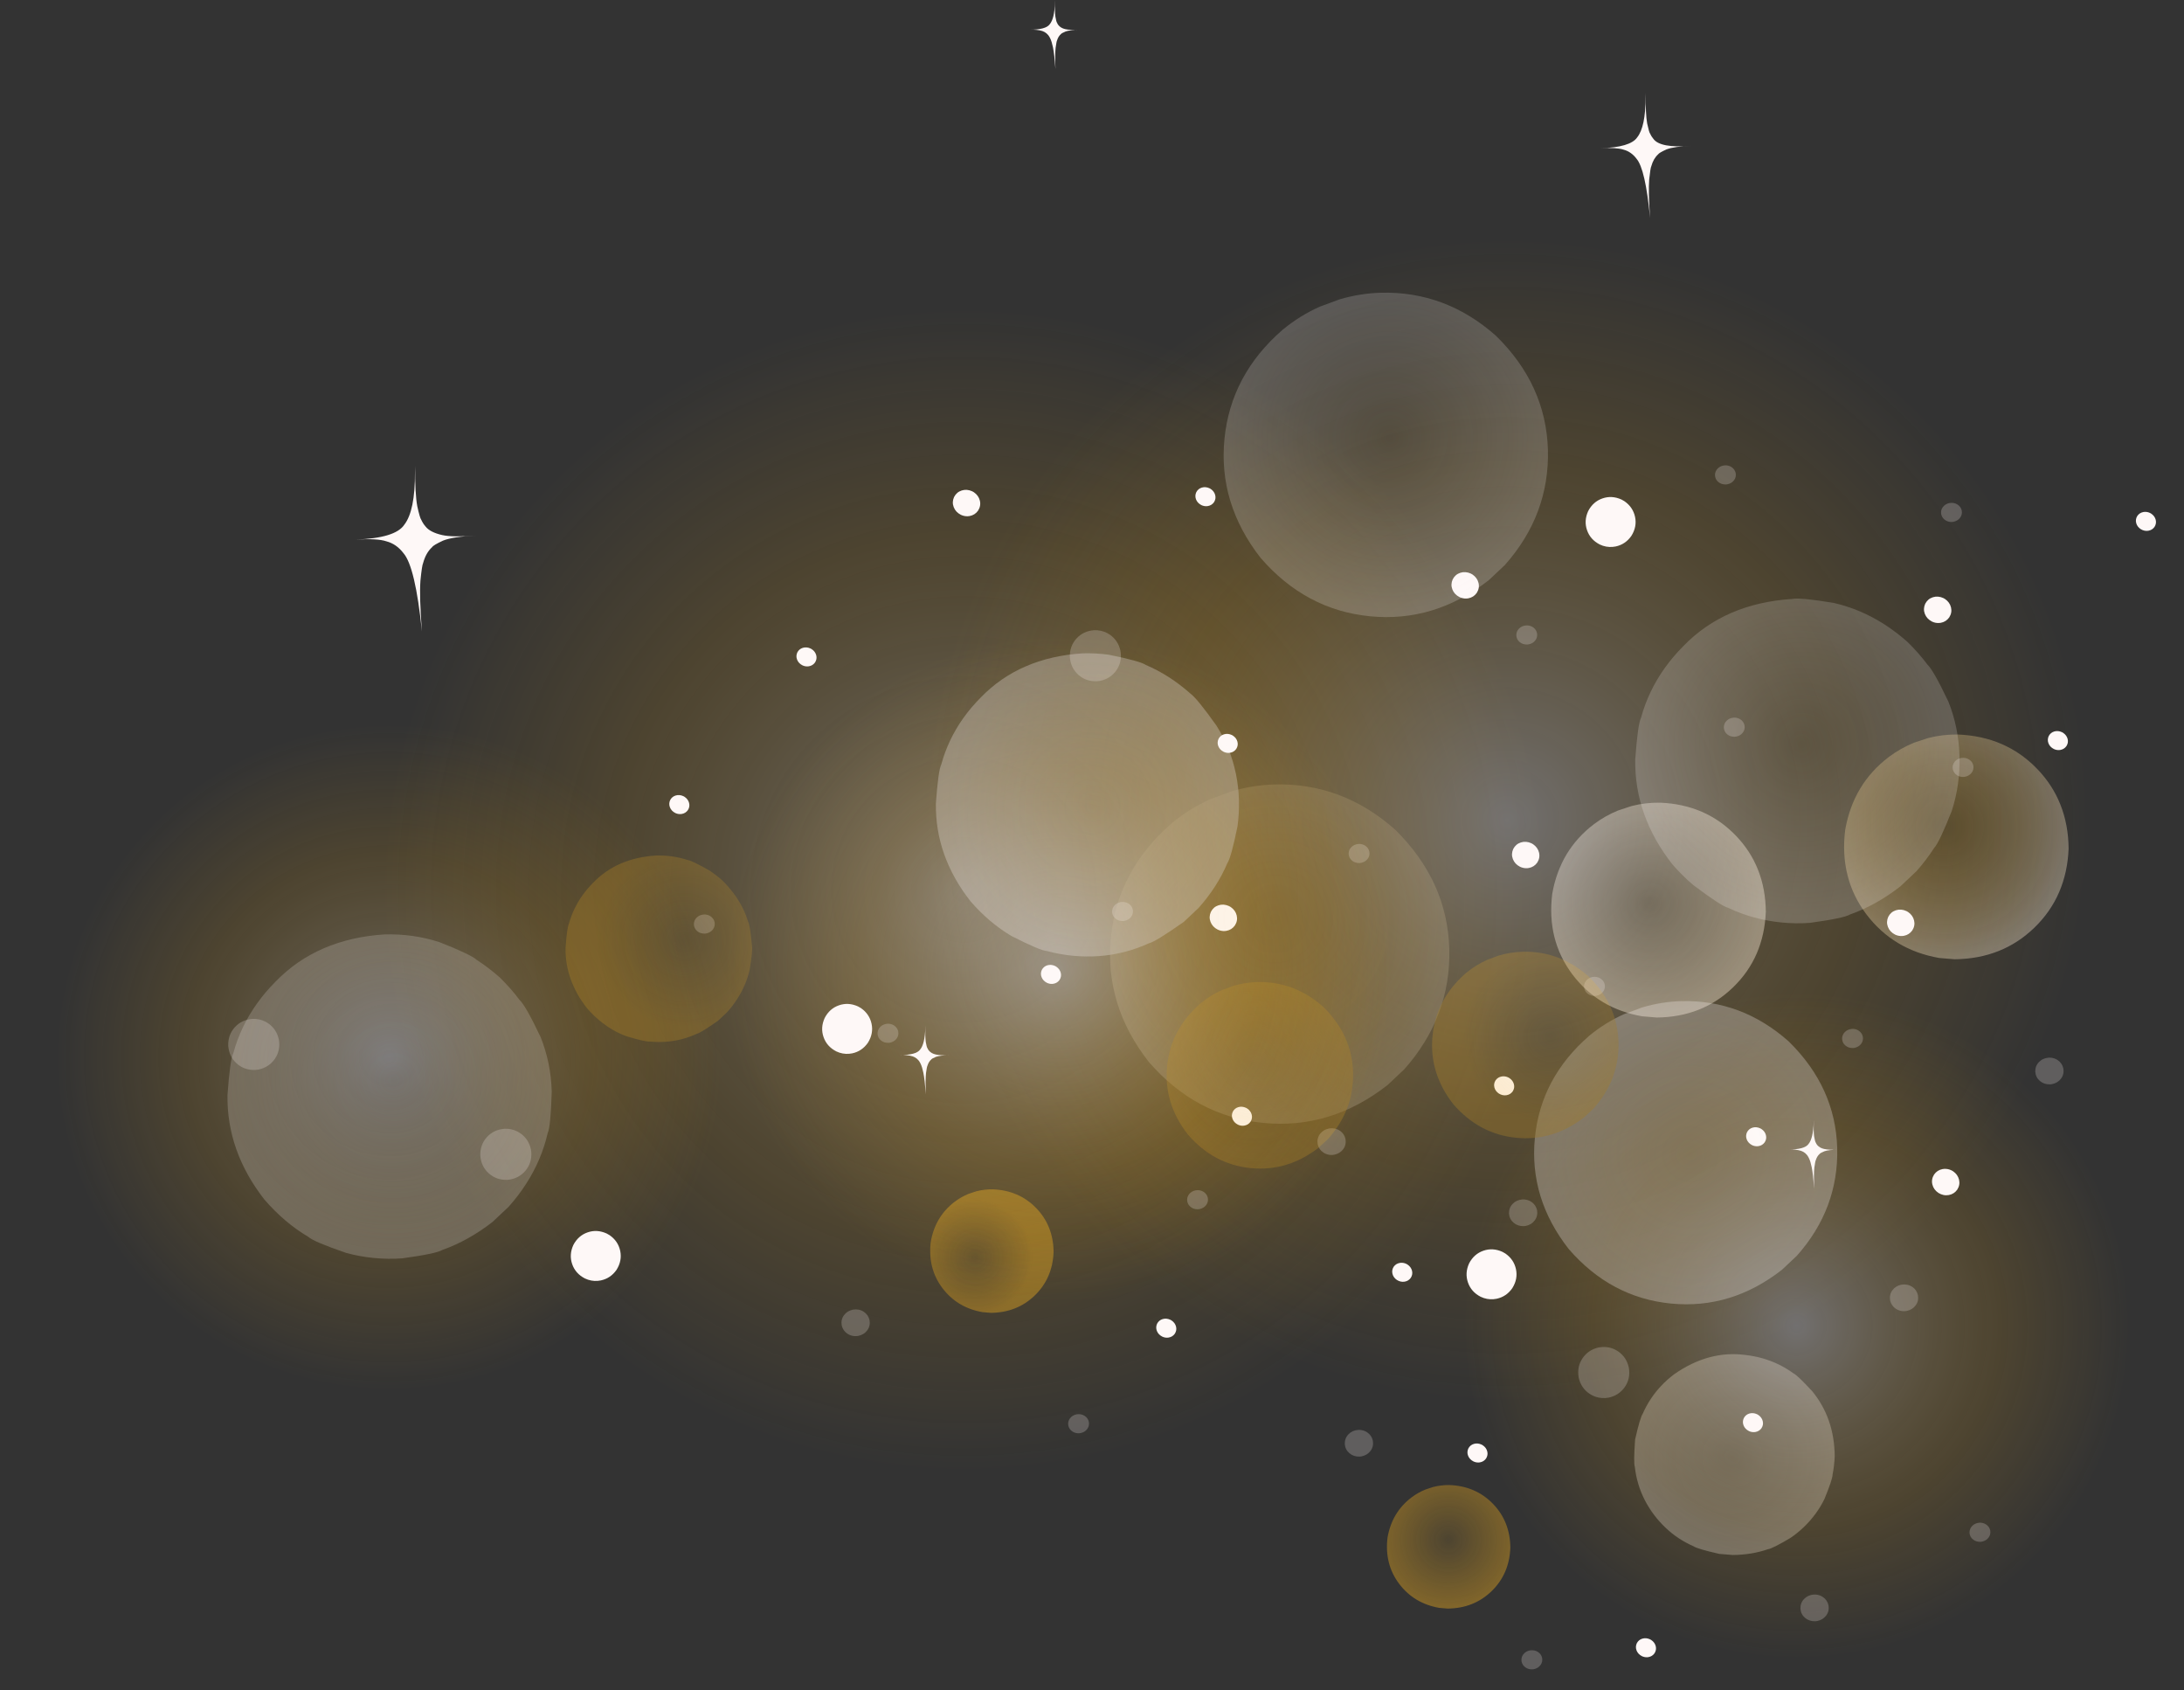 <?xml version="1.0" encoding="UTF-8" standalone="no"?><svg xmlns="http://www.w3.org/2000/svg" xmlns:xlink="http://www.w3.org/1999/xlink" fill="#000000" height="2186.6" preserveAspectRatio="xMidYMid meet" version="1" viewBox="-858.5 323.4 2826.3 2186.6" width="2826.3" zoomAndPan="magnify"><rect x="-858.5" y="323.4" width="2826.3" height="2186.6" fill="#333333" stroke="none"/><g opacity="0.929"><g fill="url(#n)" fill-opacity="0.502"><path d="M1383.85,2335.173L1366.243,2333.707Q1337.669,2327.164,1333.249,2323.952Q1323.061,2319.51,1313.951,2313.481Q1295.731,2301.425,1281.826,2283.019Q1267.936,2264.489,1261.586,2243.189Q1258.41,2232.539,1257.12,2221.197Q1255.297,2215.958,1257.491,2185.611Q1264.034,2157.037,1267.247,2152.617Q1271.688,2142.429,1277.717,2133.319Q1289.774,2115.099,1308.179,2101.196Q1352.663,2070.205,1400.007,2076.33Q1423.585,2079.066,1443.389,2088.708Q1453.291,2093.529,1462.249,2100.076Q1467.42,2102.376,1486.799,2123.395Q1515.348,2158.268,1515.806,2207.349Q1515.301,2219.61,1513.07,2230.927Q1513.034,2237.175,1502.492,2262.756Q1492.85,2282.56,1476.301,2298.591Q1468.027,2306.605,1458.865,2312.865Q1435.181,2326.977,1429.379,2327.693Q1408.39,2334.944,1383.85,2335.173"/></g><g fill="url(#o)"><path d="M1285.453,1639.799L1266.615,1638.23Q1209.768,1628.304,1176.296,1583.999Q1142.856,1539.39,1150.258,1479.78Q1160.185,1422.934,1204.491,1389.463Q1218.811,1378.74,1235.605,1371.918L1252.85,1366.234Q1270.629,1361.607,1289.873,1361.858Q1348.904,1364.287,1387.494,1404.125Q1426.084,1443.962,1426.635,1503.039Q1424.205,1562.069,1384.368,1600.659Q1344.53,1639.248,1285.453,1639.799"/></g><g fill="url(#p)"><path d="M1670.78,1564.429L1651.074,1562.789Q1591.607,1552.405,1556.591,1506.056Q1521.609,1459.391,1529.353,1397.032Q1539.736,1337.564,1586.085,1302.549Q1601.066,1291.332,1618.634,1284.196L1636.675,1278.249Q1655.273,1273.409,1675.405,1273.671Q1737.157,1276.213,1777.527,1317.887Q1817.897,1359.562,1818.473,1421.363Q1815.931,1483.115,1774.257,1523.484Q1732.582,1563.853,1670.78,1564.429"/></g><g fill="url(#q)"><path d="M423.78,2021.87L412.949,2020.968Q380.264,2015.261,361.018,1989.786Q341.791,1964.138,346.048,1929.863Q351.755,1897.178,377.23,1877.934Q385.464,1871.768,395.12,1867.846L405.035,1864.578Q415.258,1861.917,426.322,1862.061Q460.264,1863.458,482.452,1886.363Q504.64,1909.269,504.957,1943.237Q503.56,1977.177,480.654,1999.365Q457.749,2021.553,423.78,2021.87"/></g><g fill="url(#r)"><path d="M1014.865,2404.479L1004.034,2403.577Q971.349,2397.87,952.103,2372.396Q932.876,2346.747,937.132,2312.473Q942.84,2279.788,968.314,2260.543Q976.548,2254.377,986.204,2250.455L996.12,2247.186Q1006.342,2244.526,1017.407,2244.67Q1051.348,2246.067,1073.536,2268.972Q1095.724,2291.878,1096.041,2325.846Q1094.644,2359.786,1071.738,2381.974Q1048.833,2404.162,1014.865,2404.479"/></g></g><g><g fill="url(#s)"><path d="M1222.961,1489.14L1208.69,1603.072Q1134.109,1945.574,856.768,2137.546Q577.6,2329.245,217.677,2269.281Q-124.826,2194.7,-316.797,1917.36Q-378.264,1827.745,-415.433,1724.097L-445.581,1618.003Q-469.181,1508.932,-462.804,1392.199Q-433.168,1034.547,-181.655,810.388Q69.858,586.229,428.55,597.787Q786.202,627.423,1010.361,878.936Q1234.52,1130.449,1222.961,1489.14"/></g><g fill="url(#t)"><path d="M1925.8,1398.873L1911.528,1512.805Q1878.381,1665.029,1805.183,1787.517Q1793.141,1822.785,1672.856,1954.525Q1621.238,2004.619,1559.607,2047.279Q1435.532,2132.479,1295.506,2167.967Q1262.992,2184.606,1076.493,2193.237Q1000.498,2192.34,920.515,2179.014Q768.292,2145.867,645.803,2072.669Q610.535,2060.627,478.795,1940.343Q428.701,1888.724,386.041,1827.093Q196.815,1529.874,249.36,1224.103Q273.488,1071.739,341.444,945.743Q375.422,882.746,420.357,826.34Q436.684,793.386,578.398,673.218Q812.551,497.247,1131.388,507.521Q1290.345,520.692,1422.932,577.691Q1489.226,606.191,1548.927,645.647Q1692.413,753.875,1713.199,788.669Q1812.826,900.453,1865.89,1033.408Q1892.423,1099.885,1907.314,1171.655Q1934.359,1355.711,1925.8,1398.873"/></g></g><g><g fill="url(#u)"><path d="M-44.068,2053.807L-98.282,2091.004Q-273.3,2189.26,-460.931,2143.468Q-649.14,2096.791,-760.277,1919.869Q-858.533,1744.851,-812.741,1557.219Q-797.731,1496.833,-767.474,1441.517L-733.502,1388.278Q-695.766,1336.712,-643.354,1295.07Q-478.932,1171.809,-287.335,1194.305Q-95.738,1216.802,35.659,1374.796Q158.92,1539.217,136.424,1730.814Q113.927,1922.41,-44.068,2053.807"/></g><g fill="url(#v)"><path d="M1777.3,2401.125L1723.086,2438.322Q1645.3,2481.991,1565.023,2497.206Q1464.131,2510.001,1443.205,2504.024Q1402.132,2500.961,1360.437,2490.785Q1337.146,2489.619,1243.528,2445.196Q1207.412,2425.175,1175.103,2398.723Q1110.485,2345.818,1061.091,2267.186Q1017.421,2189.4,1002.206,2109.123Q989.411,2008.231,995.388,1987.305Q998.451,1946.233,1008.626,1904.537Q1063.974,1710.526,1214.888,1616.795Q1289.306,1569.211,1369.092,1550.417Q1408.985,1541.021,1450.22,1538.822Q1470.539,1533.287,1575.867,1548.294Q1740.229,1581.674,1857.027,1722.114Q1884.418,1758.652,1904.612,1796.532Q1919.207,1814.633,1948.997,1913.191Q1967.79,1992.977,1957.791,2078.131Q1947.793,2163.285,1911.029,2236.548Q1892.647,2273.179,1867.574,2306.838Q1799.037,2388.383,1777.3,2401.125"/></g><g fill="url(#w)"><path d="M822.43,1939.74L768.216,1976.937Q707.978,2013.888,610.153,2035.821Q516.666,2046.878,501.585,2044.368Q452.853,2040.535,399.523,2028.607Q225.938,1982.734,117.385,1822.957Q63.688,1736.984,47.336,1647.738Q30.513,1533.597,46.117,1480.092Q50.837,1445.619,67.236,1401.276Q108.014,1304.015,121.832,1290.506Q165.308,1224.087,227.662,1177.477Q390.095,1057.762,578.383,1081.254Q775.133,1104.464,902.158,1260.729Q931.173,1299.535,956.979,1347.165Q976.358,1390.595,994.127,1451.806Q1013.72,1549.952,1002.922,1616.746Q982.643,1804.351,822.43,1939.74"/></g></g><g fill="#fef8f7"><g id="change1_20"><path d="M1044.94,1065.471L1047.06,1066.669Q1053.192,1070.856,1054.837,1077.562Q1056.462,1084.301,1052.551,1090.472Q1048.486,1096.201,1041.601,1097.482Q1039.38,1097.886,1037.07,1097.725L1034.765,1097.413Q1032.453,1096.957,1030.217,1095.882Q1023.447,1092.404,1020.976,1085.911Q1018.505,1079.419,1021.461,1072.874Q1024.762,1066.496,1031.387,1064.407Q1038.012,1062.319,1044.94,1065.471"/></g><g id="change1_12"><path d="M251.846,1625.454L255.663,1627.629Q266.672,1635.289,269.389,1647.905Q272.068,1660.582,264.67,1672.421Q257.011,1683.431,244.394,1686.147Q240.326,1687.004,236.118,1686.798L231.927,1686.307Q227.726,1685.542,223.694,1683.604Q211.491,1677.311,207.258,1665.135Q203.026,1652.959,208.696,1640.453Q214.989,1628.249,227.165,1624.017Q239.34,1619.784,251.846,1625.454"/></g><g id="change1_13"><path d="M1093.281,1717.306L1094.846,1718.186Q1099.38,1721.253,1100.645,1726.094Q1101.896,1730.957,1099.08,1735.365Q1096.149,1739.453,1091.111,1740.315Q1086.046,1741.162,1081.182,1738.183Q1076.649,1735.117,1075.384,1730.276Q1074.133,1725.413,1076.948,1721.005Q1079.88,1716.918,1084.919,1716.055Q1086.544,1715.784,1088.24,1715.92L1089.933,1716.164Q1091.633,1716.513,1093.281,1717.306"/></g><g id="change1_25"><path d="M506.84,1573.138L508.405,1574.018Q512.939,1577.084,514.204,1581.925Q515.454,1586.788,512.639,1591.196Q509.707,1595.284,504.669,1596.146Q503.044,1596.418,501.348,1596.281L499.655,1596.037Q497.955,1595.688,496.307,1594.896Q491.311,1592.333,489.442,1587.639Q487.574,1582.946,489.684,1578.261Q492.05,1573.7,496.891,1572.254Q501.732,1570.809,506.84,1573.138"/></g><g id="change1_56"><path d="M399.639,959.012L401.759,960.21Q407.89,964.397,409.535,971.103Q411.161,977.841,407.249,984.013Q403.185,989.742,396.299,991.023Q394.079,991.427,391.769,991.266L389.464,990.955Q387.151,990.497,384.916,989.423Q378.146,985.945,375.675,979.452Q373.204,972.96,376.159,966.415Q379.46,960.037,386.085,957.948Q392.711,955.86,399.639,959.012"/></g><g id="change1_16"><path d="M1123.251,1414.351L1125.372,1415.549Q1131.503,1419.736,1133.148,1426.442Q1134.773,1433.18,1130.862,1439.352Q1126.797,1445.081,1119.912,1446.362Q1117.691,1446.766,1115.381,1446.604L1113.077,1446.293Q1110.764,1445.836,1108.529,1444.762Q1101.759,1441.283,1099.288,1434.791Q1096.817,1428.298,1099.772,1421.753Q1103.073,1415.376,1109.698,1413.287Q1116.324,1411.198,1123.251,1414.351"/></g><g id="change1_15"><path d="M735.51,1274.277L737.076,1275.157Q741.609,1278.223,742.874,1283.064Q744.124,1287.927,741.309,1292.335Q738.378,1296.422,733.339,1297.285Q731.714,1297.556,730.019,1297.42L728.326,1297.176Q726.625,1296.827,724.977,1296.034Q719.981,1293.472,718.113,1288.778Q716.244,1284.084,718.355,1279.4Q720.72,1274.839,725.561,1273.393Q730.402,1271.947,735.51,1274.277"/></g><g id="change1_37"><path d="M190.438,1162.393L192.003,1163.274Q196.536,1166.34,197.801,1171.181Q199.052,1176.044,196.236,1180.451Q193.305,1184.54,188.267,1185.402Q186.642,1185.673,184.946,1185.537L183.253,1185.293Q181.553,1184.944,179.904,1184.152Q174.909,1181.589,173.04,1176.895Q171.172,1172.201,173.282,1167.517Q175.648,1162.956,180.489,1161.51Q185.329,1160.064,190.438,1162.393"/></g><g id="change1_19"><path d="M961.397,1958.525L962.963,1959.405Q967.496,1962.471,968.76,1967.312Q970.011,1972.176,967.196,1976.583Q964.265,1980.671,959.226,1981.533Q954.162,1982.38,949.299,1979.402Q944.765,1976.336,943.5,1971.495Q942.25,1966.632,945.065,1962.224Q947.996,1958.137,953.035,1957.274Q954.66,1957.003,956.356,1957.139L958.049,1957.383Q959.749,1957.732,961.397,1958.525"/></g><g id="change1_17"><path d="M1608.587,1502.091L1610.706,1503.288Q1616.839,1507.475,1618.483,1514.181Q1620.109,1520.919,1616.197,1527.091Q1612.132,1532.82,1605.247,1534.101Q1603.027,1534.505,1600.716,1534.344L1598.412,1534.033Q1596.099,1533.576,1593.864,1532.501Q1587.094,1529.023,1584.622,1522.53Q1582.151,1516.038,1585.107,1509.493Q1588.408,1503.115,1595.033,1501.026Q1601.659,1498.938,1608.587,1502.091"/></g><g id="change1_45"><path d="M1419.403,1783.176L1420.968,1784.056Q1425.502,1787.122,1426.766,1791.963Q1428.017,1796.826,1425.201,1801.234Q1422.271,1805.322,1417.232,1806.184Q1415.607,1806.455,1413.911,1806.319L1412.218,1806.075Q1410.518,1805.726,1408.87,1804.934Q1403.874,1802.371,1402.006,1797.677Q1400.137,1792.984,1402.248,1788.299Q1404.613,1783.738,1409.454,1782.292Q1414.295,1780.847,1419.403,1783.176"/></g><g id="change1_44"><path d="M656.023,2030.834L657.588,2031.715Q662.122,2034.781,663.386,2039.622Q664.637,2044.485,661.822,2048.893Q658.891,2052.981,653.852,2053.843Q652.227,2054.114,650.531,2053.978L648.838,2053.734Q647.138,2053.385,645.489,2052.592Q640.494,2050.03,638.626,2045.336Q636.757,2040.642,638.867,2035.958Q641.233,2031.397,646.074,2029.951Q650.915,2028.505,656.023,2030.834"/></g><g id="change1_8"><path d="M1656.385,1097.137L1658.505,1098.334Q1664.637,1102.521,1666.282,1109.228Q1667.907,1115.967,1663.996,1122.138Q1659.931,1127.867,1653.045,1129.148Q1650.825,1129.552,1648.515,1129.391L1646.21,1129.08Q1643.897,1128.623,1641.662,1127.548Q1634.892,1124.07,1632.421,1117.577Q1629.95,1111.085,1632.906,1104.54Q1636.206,1098.161,1642.831,1096.073Q1649.457,1093.984,1656.385,1097.137"/></g><g id="change1_4"><path d="M1239.871,969.674L1243.688,971.849Q1254.697,979.508,1257.414,992.125Q1260.093,1004.802,1252.695,1016.641Q1245.036,1027.651,1232.419,1030.367Q1228.351,1031.225,1224.143,1031.018L1219.952,1030.527Q1215.751,1029.761,1211.719,1027.824Q1199.515,1021.53,1195.283,1009.355Q1191.051,997.179,1196.72,984.673Q1203.014,972.469,1215.189,968.237Q1227.365,964.004,1239.871,969.674"/></g><g id="change1_2"><path d="M1058.772,2192.32L1060.337,2193.2Q1064.87,2196.266,1066.135,2201.107Q1067.386,2205.971,1064.571,2210.378Q1061.639,2214.466,1056.6,2215.328Q1054.975,2215.599,1053.28,2215.464L1051.587,2215.22Q1049.886,2214.87,1048.238,2214.078Q1043.242,2211.515,1041.374,2206.822Q1039.505,2202.128,1041.616,2197.443Q1043.981,2192.882,1048.822,2191.436Q1053.663,2189.991,1058.772,2192.32"/></g><g id="change1_14"><path d="M753.949,1756.637L755.514,1757.517Q760.048,1760.583,761.312,1765.424Q762.563,1770.288,759.748,1774.695Q756.816,1778.783,751.778,1779.645Q750.153,1779.916,748.457,1779.78L746.764,1779.536Q745.064,1779.188,743.415,1778.395Q738.42,1775.833,736.552,1771.139Q734.683,1766.445,736.793,1761.76Q739.159,1757.199,744.0,1755.754Q748.841,1754.308,753.949,1756.637"/></g><g id="change1_5"><path d="M25.884,1353.448L27.449,1354.328Q31.983,1357.395,33.247,1362.236Q34.498,1367.099,31.682,1371.506Q28.751,1375.594,23.712,1376.456Q22.087,1376.727,20.392,1376.591L18.699,1376.347Q16.999,1375.999,15.35,1375.206Q10.354,1372.643,8.486,1367.95Q6.617,1363.256,8.728,1358.571Q11.093,1354.01,15.934,1352.564Q20.775,1351.119,25.884,1353.448"/></g><g id="change1_34"><path d="M732.004,1495.643L734.124,1496.841Q740.256,1501.028,741.9,1507.735Q743.526,1514.473,739.615,1520.644Q735.55,1526.373,728.664,1527.655Q726.444,1528.058,724.134,1527.897L721.829,1527.586Q719.516,1527.129,717.281,1526.055Q710.511,1522.576,708.04,1516.083Q705.569,1509.591,708.524,1503.046Q711.825,1496.668,718.45,1494.579Q725.076,1492.49,732.004,1495.643"/></g><g id="change1_39"><path d="M706.716,955.104L708.281,955.985Q712.815,959.051,714.079,963.892Q715.33,968.756,712.515,973.163Q709.583,977.251,704.545,978.113Q702.92,978.384,701.224,978.248L699.531,978.005Q697.831,977.655,696.182,976.863Q691.187,974.301,689.318,969.607Q687.449,964.913,689.56,960.228Q691.926,955.666,696.766,954.221Q701.607,952.775,706.716,955.104"/></g><g id="change1_38"><path d="M1415.252,2153.035L1416.817,2153.915Q1421.351,2156.981,1422.616,2161.823Q1423.866,2166.686,1421.051,2171.093Q1418.12,2175.181,1413.081,2176.043Q1411.456,2176.314,1409.76,2176.178L1408.067,2175.934Q1406.367,2175.586,1404.718,2174.793Q1399.723,2172.23,1397.854,2167.536Q1395.986,2162.843,1398.096,2158.158Q1400.462,2153.597,1405.302,2152.151Q1410.143,2150.706,1415.252,2153.035"/></g><g id="change1_21"><path d="M1666.775,1837.475L1668.895,1838.672Q1675.026,1842.858,1676.671,1849.566Q1678.296,1856.304,1674.385,1862.475Q1670.32,1868.204,1663.435,1869.485Q1656.516,1870.746,1649.932,1866.688Q1643.799,1862.501,1642.155,1855.794Q1640.529,1849.056,1644.44,1842.884Q1648.506,1837.156,1655.391,1835.874Q1657.612,1835.471,1659.922,1835.632L1662.227,1835.944Q1664.539,1836.4,1666.775,1837.475"/></g><g id="change1_23"><path d="M1809.842,1270.629L1811.407,1271.509Q1815.941,1274.576,1817.206,1279.417Q1818.457,1284.28,1815.641,1288.687Q1812.709,1292.775,1807.671,1293.638Q1806.046,1293.909,1804.35,1293.773L1802.657,1293.529Q1800.957,1293.18,1799.308,1292.387Q1794.313,1289.825,1792.444,1285.131Q1790.576,1280.437,1792.686,1275.753Q1795.052,1271.191,1799.893,1269.745Q1804.734,1268.3,1809.842,1270.629"/></g><g id="change1_27"><path d="M1276.799,2444.266L1278.364,2445.147Q1282.897,2448.213,1284.162,2453.054Q1285.412,2457.918,1282.598,2462.325Q1279.666,2466.413,1274.627,2467.275Q1273.003,2467.546,1271.307,2467.41L1269.614,2467.166Q1267.914,2466.817,1266.265,2466.025Q1261.27,2463.462,1259.401,2458.768Q1257.533,2454.075,1259.643,2449.39Q1262.009,2444.829,1266.85,2443.383Q1271.691,2441.937,1276.799,2444.266"/></g><g id="change1_7"><path d="M1923.815,987.042L1925.38,987.923Q1929.914,990.989,1931.178,995.83Q1932.429,1000.693,1929.613,1005.101Q1926.682,1009.188,1921.643,1010.051Q1916.58,1010.898,1911.716,1007.92Q1907.182,1004.854,1905.917,1000.013Q1904.667,995.149,1907.482,990.741Q1910.413,986.654,1915.453,985.792Q1917.078,985.52,1918.773,985.657L1920.466,985.901Q1922.166,986.25,1923.815,987.042"/></g><g id="change1_41"><path d="M1085.77,1942.954L1089.587,1945.129Q1100.596,1952.788,1103.312,1965.405Q1105.992,1978.082,1098.594,1989.921Q1090.935,2000.93,1078.319,2003.646Q1074.251,2004.504,1070.043,2004.297L1065.851,2003.806Q1061.651,2003.04,1057.62,2001.102Q1045.415,1994.81,1041.183,1982.634Q1036.951,1970.458,1042.62,1957.953Q1048.913,1945.749,1061.089,1941.517Q1073.264,1937.284,1085.77,1942.954"/></g><g id="change1_26"><path d="M-73.44,1919.225L-69.623,1921.4Q-58.614,1929.059,-55.898,1941.676Q-53.218,1954.353,-60.616,1966.192Q-68.275,1977.201,-80.892,1979.917Q-84.96,1980.775,-89.168,1980.568L-93.359,1980.077Q-97.559,1979.312,-101.591,1977.374Q-113.795,1971.082,-118.028,1958.906Q-122.26,1946.73,-116.591,1934.224Q-110.298,1922.02,-98.122,1917.787Q-85.946,1913.555,-73.44,1919.225"/></g></g><g fill="#fef8f7" opacity="0.22"><g id="change1_50"><path d="M900.987,2207.869L903.463,2207.581Q910.914,2206.065,915.131,2200.389Q919.342,2194.675,918.102,2187.297Q916.541,2180.275,910.552,2176.33Q908.616,2175.067,906.372,2174.302L904.073,2173.68Q901.709,2173.192,899.173,2173.318Q891.401,2173.912,886.49,2179.058Q881.579,2184.204,881.768,2191.555Q882.35,2198.885,887.773,2203.489Q893.196,2208.092,900.987,2207.869"/></g><g id="change1_51"><path d="M560.75,1204.799L565.216,1204.262Q578.649,1201.407,586.225,1190.578Q593.79,1179.678,591.51,1165.565Q588.655,1152.132,577.827,1144.556Q574.328,1142.131,570.274,1140.654L566.124,1139.453Q561.855,1138.507,557.281,1138.734Q543.262,1139.825,534.431,1149.635Q525.6,1159.445,525.983,1173.501Q527.074,1187.519,536.884,1196.35Q546.694,1205.182,560.75,1204.799"/></g><g id="change1_28"><path d="M1205.555,1611.874L1207.382,1611.665Q1212.878,1610.572,1215.995,1606.505Q1219.107,1602.412,1218.201,1597.134Q1217.058,1592.112,1212.645,1589.296Q1208.203,1586.485,1202.43,1587.363Q1196.933,1588.456,1193.816,1592.523Q1190.704,1596.616,1191.61,1601.894Q1192.753,1606.917,1197.165,1609.732Q1198.591,1610.634,1200.246,1611.179L1201.941,1611.621Q1203.684,1611.967,1205.555,1611.874"/></g><g id="change1_32"><path d="M594.804,1514.969L596.63,1514.759Q602.127,1513.667,605.244,1509.6Q608.356,1505.507,607.45,1500.229Q606.308,1495.206,601.895,1492.391Q597.452,1489.579,591.679,1490.458Q586.182,1491.551,583.066,1495.617Q579.953,1499.711,580.859,1504.989Q582.002,1510.011,586.415,1512.827Q587.841,1513.728,589.495,1514.273L591.19,1514.716Q592.933,1515.062,594.804,1514.969"/></g><g id="change1_42"><path d="M249.664,2051.991L252.141,2051.703Q259.591,2050.187,263.808,2044.511Q268.018,2038.797,266.779,2031.419Q265.218,2024.397,259.229,2020.452Q253.199,2016.513,245.373,2017.728Q237.923,2019.244,233.707,2024.92Q229.495,2030.634,230.735,2038.013Q232.296,2045.034,238.285,2048.979Q240.221,2050.242,242.465,2051.007L244.764,2051.629Q247.128,2052.117,249.664,2051.991"/></g><g id="change1_22"><path d="M1113.49,1909.707L1115.967,1909.42Q1123.417,1907.904,1127.634,1902.228Q1131.845,1896.514,1130.604,1889.135Q1129.044,1882.113,1123.055,1878.169Q1121.119,1876.906,1118.875,1876.141L1116.576,1875.519Q1114.212,1875.031,1111.676,1875.158Q1103.904,1875.751,1098.993,1880.897Q1094.082,1886.043,1094.271,1893.394Q1094.853,1900.725,1100.276,1905.328Q1105.699,1909.931,1113.49,1909.707"/></g><g id="change1_54"><path d="M691.897,1887.875L693.724,1887.666Q699.221,1886.573,702.337,1882.506Q705.45,1878.413,704.544,1873.135Q703.401,1868.113,698.988,1865.297Q694.546,1862.485,688.773,1863.364Q683.276,1864.457,680.159,1868.523Q677.047,1872.617,677.953,1877.895Q679.096,1882.917,683.509,1885.733Q684.934,1886.634,686.589,1887.179L688.283,1887.622Q690.027,1887.968,691.897,1887.875"/></g><g id="change1_52"><path d="M291.263,1672.571L293.089,1672.362Q298.586,1671.269,301.703,1667.202Q304.815,1663.109,303.909,1657.831Q302.766,1652.809,298.354,1649.993Q296.927,1649.091,295.273,1648.546L293.578,1648.104Q291.835,1647.758,289.964,1647.851Q284.232,1648.285,280.604,1651.973Q276.975,1655.66,277.106,1660.92Q277.527,1666.165,281.521,1669.452Q285.516,1672.74,291.263,1672.571"/></g><g id="change1_11"><path d="M1386.447,1276.564L1388.273,1276.355Q1393.77,1275.262,1396.887,1271.196Q1399.999,1267.102,1399.093,1261.824Q1397.95,1256.802,1393.538,1253.986Q1392.112,1253.085,1390.457,1252.539L1388.763,1252.097Q1387.019,1251.751,1385.149,1251.844Q1379.416,1252.278,1375.788,1255.966Q1372.159,1259.654,1372.291,1264.913Q1372.711,1270.158,1376.706,1273.446Q1380.7,1276.733,1386.447,1276.564"/></g><g id="change1_55"><path d="M1606.4,2019.706L1608.877,2019.418Q1616.327,2017.902,1620.544,2012.226Q1624.755,2006.512,1623.515,1999.133Q1621.954,1992.111,1615.965,1988.167Q1609.935,1984.228,1602.109,1985.443Q1594.658,1986.958,1590.442,1992.635Q1586.231,1998.349,1587.471,2005.727Q1589.031,2012.749,1595.021,2016.694Q1596.956,2017.957,1599.201,2018.722L1601.499,2019.344Q1603.864,2019.832,1606.4,2019.706"/></g><g id="change1_35"><path d="M1539.513,1679.263L1541.34,1679.054Q1546.837,1677.961,1549.953,1673.894Q1553.066,1669.801,1552.16,1664.523Q1551.017,1659.5,1546.604,1656.685Q1545.178,1655.783,1543.524,1655.238L1541.829,1654.796Q1540.085,1654.449,1538.215,1654.543Q1532.482,1654.977,1528.854,1658.664Q1525.226,1662.352,1525.357,1667.612Q1525.778,1672.856,1529.772,1676.144Q1533.766,1679.432,1539.513,1679.263"/></g><g id="change1_40"><path d="M1117.909,1157.247L1119.736,1157.037Q1125.233,1155.945,1128.349,1151.878Q1131.461,1147.785,1130.555,1142.507Q1129.413,1137.484,1125,1134.669Q1123.574,1133.767,1121.919,1133.222L1120.225,1132.78Q1118.481,1132.433,1116.611,1132.527Q1110.878,1132.961,1107.25,1136.648Q1103.622,1140.336,1103.753,1145.596Q1104.173,1150.841,1108.168,1154.128Q1112.162,1157.415,1117.909,1157.247"/></g><g id="change1_47"><path d="M1490.642,2420.886L1493.119,2420.598Q1500.569,2419.082,1504.786,2413.406Q1508.997,2407.692,1507.757,2400.314Q1506.197,2393.292,1500.207,2389.347Q1498.272,2388.084,1496.027,2387.318L1493.728,2386.697Q1491.364,2386.209,1488.828,2386.335Q1481.056,2386.929,1476.145,2392.075Q1471.234,2397.221,1471.423,2404.572Q1472.005,2411.903,1477.428,2416.506Q1482.851,2421.11,1490.642,2420.886"/></g><g id="change1_33"><path d="M-202.164,1849.815L-197.697,1849.278Q-184.264,1846.424,-176.689,1835.595Q-169.124,1824.695,-171.403,1810.582Q-174.258,1797.149,-185.086,1789.573Q-188.585,1787.148,-192.639,1785.671L-196.789,1784.469Q-201.058,1783.523,-205.633,1783.75Q-219.651,1784.841,-228.482,1794.652Q-237.313,1804.462,-236.93,1818.517Q-235.839,1832.535,-226.029,1841.367Q-216.219,1850.198,-202.164,1849.815"/></g><g id="change1_53"><path d="M1218.636,2132.13L1223.102,2131.593Q1236.535,2128.738,1244.11,2117.909Q1251.675,2107.009,1249.396,2092.896Q1246.541,2079.462,1235.713,2071.887Q1224.813,2064.322,1210.7,2066.601Q1197.266,2069.456,1189.691,2080.284Q1182.126,2091.185,1184.405,2105.298Q1187.26,2118.731,1198.088,2126.306Q1201.588,2128.733,1205.641,2130.209L1209.792,2131.411Q1214.061,2132.357,1218.636,2132.13"/></g><g id="change1_18"><path d="M1374.999,950.167L1376.826,949.958Q1382.323,948.865,1385.44,944.798Q1388.552,940.705,1387.646,935.427Q1386.503,930.405,1382.09,927.589Q1380.664,926.688,1379.01,926.142L1377.315,925.7Q1375.572,925.354,1373.701,925.447Q1367.969,925.881,1364.34,929.569Q1360.712,933.257,1360.843,938.516Q1361.264,943.761,1365.258,947.048Q1369.253,950.336,1374.999,950.167"/></g><g id="change1_36"><path d="M900.92,1439.95L902.746,1439.741Q908.243,1438.648,911.36,1434.581Q914.472,1430.488,913.566,1425.21Q912.423,1420.188,908.011,1417.372Q906.585,1416.47,904.93,1415.925L903.236,1415.483Q901.492,1415.137,899.622,1415.23Q893.889,1415.664,890.261,1419.352Q886.633,1423.039,886.764,1428.299Q887.184,1433.544,891.179,1436.831Q895.173,1440.119,900.92,1439.95"/></g><g id="change1_24"><path d="M53.607,1531.245L55.434,1531.036Q60.931,1529.943,64.047,1525.877Q67.159,1521.783,66.254,1516.505Q65.111,1511.483,60.698,1508.667Q59.272,1507.766,57.617,1507.22L55.923,1506.778Q54.179,1506.432,52.309,1506.525Q46.576,1506.959,42.948,1510.647Q39.32,1514.335,39.451,1519.594Q39.872,1524.839,43.866,1528.127Q47.86,1531.414,53.607,1531.245"/></g><g id="change1_1"><path d="M865.604,1817.617L868.081,1817.329Q875.531,1815.813,879.747,1810.137Q883.958,1804.423,882.718,1797.044Q881.158,1790.023,875.169,1786.078Q869.139,1782.139,861.313,1783.355Q853.863,1784.87,849.646,1790.546Q845.435,1796.26,846.676,1803.638Q848.236,1810.66,854.225,1814.605Q856.16,1815.868,858.405,1816.633L860.703,1817.255Q863.068,1817.743,865.604,1817.617"/></g><g id="change1_9"><path d="M537.929,2177.669L539.756,2177.459Q545.253,2176.367,548.369,2172.3Q551.482,2168.207,550.576,2162.929Q549.433,2157.907,545.02,2155.091Q540.578,2152.279,534.805,2153.158Q529.308,2154.251,526.191,2158.318Q523.079,2162.411,523.985,2167.689Q525.127,2172.711,529.54,2175.527Q530.967,2176.428,532.621,2176.973L534.316,2177.415Q536.059,2177.762,537.929,2177.669"/></g><g id="change1_10"><path d="M-528.388,1707.643L-523.921,1707.106Q-510.488,1704.251,-502.912,1693.422Q-495.348,1682.523,-497.627,1668.409Q-500.482,1654.976,-511.31,1647.401Q-514.809,1644.975,-518.863,1643.499L-523.014,1642.297Q-527.283,1641.351,-531.857,1641.578Q-545.875,1642.669,-554.706,1652.479Q-563.537,1662.29,-563.154,1676.345Q-562.063,1690.363,-552.253,1699.195Q-542.442,1708.026,-528.388,1707.643"/></g><g id="change1_46"><path d="M1682.523,1328.542L1684.35,1328.333Q1689.846,1327.24,1692.964,1323.174Q1696.076,1319.08,1695.17,1313.802Q1694.027,1308.78,1689.614,1305.964Q1685.172,1303.152,1679.398,1304.031Q1673.901,1305.124,1670.784,1309.191Q1667.672,1313.284,1668.578,1318.562Q1669.72,1323.585,1674.133,1326.4Q1675.56,1327.301,1677.214,1327.847L1678.909,1328.289Q1680.652,1328.635,1682.523,1328.542"/></g><g id="change1_29"><path d="M1794.55,1726.287L1797.027,1725.999Q1804.478,1724.483,1808.694,1718.807Q1812.906,1713.093,1811.665,1705.715Q1810.105,1698.693,1804.115,1694.748Q1802.18,1693.485,1799.936,1692.719L1797.637,1692.098Q1795.272,1691.61,1792.736,1691.736Q1784.964,1692.33,1780.053,1697.476Q1775.142,1702.622,1775.331,1709.973Q1775.913,1717.304,1781.336,1721.907Q1786.759,1726.51,1794.55,1726.287"/></g><g id="change1_3"><path d="M1704.395,2318.107L1706.221,2317.898Q1711.719,2316.805,1714.835,2312.739Q1717.948,2308.646,1717.042,2303.367Q1715.899,2298.345,1711.485,2295.529Q1710.06,2294.628,1708.405,2294.083L1706.71,2293.641Q1704.967,2293.294,1703.096,2293.387Q1697.363,2293.822,1693.735,2297.509Q1690.107,2301.197,1690.238,2306.457Q1690.658,2311.701,1694.653,2314.989Q1698.648,2318.276,1704.395,2318.107"/></g><g id="change1_6"><path d="M1667.546,998.676L1669.374,998.466Q1674.87,997.373,1677.986,993.307Q1681.099,989.213,1680.193,983.936Q1679.051,978.913,1674.638,976.098Q1670.195,973.286,1664.421,974.165Q1658.924,975.258,1655.807,979.324Q1652.695,983.418,1653.601,988.696Q1654.744,993.718,1659.157,996.534Q1660.583,997.435,1662.237,997.98L1663.932,998.423Q1665.676,998.769,1667.546,998.676"/></g><g id="change1_31"><path d="M1124.512,2483.091L1126.339,2482.881Q1131.836,2481.788,1134.953,2477.722Q1138.065,2473.628,1137.159,2468.351Q1136.016,2463.328,1131.603,2460.512Q1127.161,2457.701,1121.387,2458.58Q1115.89,2459.673,1112.774,2463.739Q1109.661,2467.832,1110.567,2473.111Q1111.71,2478.133,1116.123,2480.949Q1117.549,2481.85,1119.203,2482.396L1120.898,2482.838Q1122.641,2483.184,1124.512,2483.091"/></g></g><g opacity="0.459"><g fill="url(#x)"><path d="M1447.571,1966.126L1466.987,1947.837Q1521.017,1886.914,1519.025,1808.583Q1516.732,1729.947,1456.164,1670.646Q1395.241,1616.617,1316.909,1618.609Q1291.676,1619.359,1267.139,1626.589L1243.106,1635.472Q1219.412,1645.99,1198.388,1663.182Q1135.358,1717.749,1127.773,1795.646Q1120.187,1873.543,1171.506,1939.245Q1226.074,2002.275,1303.971,2009.86Q1381.868,2017.445,1447.571,1966.126"/></g><g fill="url(#y)"><path d="M1068.202,1073.929L1088.976,1054.361Q1146.783,989.178,1144.652,905.371Q1142.199,821.236,1077.396,757.791Q1012.214,699.984,928.407,702.116Q901.409,702.918,875.157,710.654L849.444,720.158Q824.093,731.412,801.6,749.806Q734.163,808.188,726.048,891.531Q717.932,974.874,772.838,1045.169Q831.221,1112.605,914.563,1120.72Q997.906,1128.836,1068.202,1073.929"/></g><g fill="url(#z)"><path d="M937.046,1727.232L958.778,1706.763Q1019.251,1638.574,1017.021,1550.902Q1014.455,1462.888,946.664,1396.516Q878.476,1336.044,790.804,1338.274Q762.561,1339.113,735.099,1347.206L708.2,1357.148Q681.68,1368.92,658.149,1388.162Q587.602,1449.238,579.112,1536.424Q570.622,1623.61,628.061,1697.147Q689.136,1767.693,776.322,1776.182Q863.508,1784.671,937.046,1727.232"/></g><g fill="url(#A)"><path d="M1192.044,1768.491L1203.989,1757.241Q1237.226,1719.763,1236.001,1671.576Q1234.59,1623.201,1197.331,1586.721Q1159.853,1553.484,1111.666,1554.71Q1096.144,1555.171,1081.05,1559.619L1066.265,1565.084Q1051.689,1571.555,1038.756,1582.13Q999.982,1615.699,995.316,1663.618Q990.649,1711.538,1022.219,1751.956Q1055.787,1790.73,1103.707,1795.396Q1151.626,1800.061,1192.044,1768.491"/></g><g fill="url(#B)"><path d="M848.564,1807.734L860.508,1796.483Q893.745,1759.005,892.52,1710.818Q891.11,1662.444,853.85,1625.964Q816.372,1592.727,768.185,1593.953Q752.663,1594.414,737.569,1598.862L722.784,1604.326Q708.208,1610.797,695.275,1621.373Q656.501,1654.941,651.835,1702.861Q647.168,1750.78,678.738,1791.198Q712.306,1829.972,760.226,1834.638Q808.145,1839.304,848.564,1807.734"/></g><g fill="url(#C)"><path d="M-220.946,1904.117L-200.172,1884.549Q-174.48,1855.579,-160.628,1822.93Q-153.702,1806.606,-149.735,1789.362Q-145.902,1781.314,-144.496,1735.559Q-145.587,1698.166,-158.993,1664.86Q-178.445,1624.121,-186.03,1617.199Q-197.351,1602.078,-211.752,1587.979Q-226.237,1575.133,-241.642,1565.247Q-248.769,1558.454,-289.925,1542.249Q-323.493,1531.357,-360.741,1532.304Q-448.136,1537.902,-501.801,1593.276Q-528.843,1620.456,-544.168,1652.567Q-551.831,1668.623,-556.563,1685.91Q-560.784,1694.019,-564.125,1740.079Q-565.115,1812.872,-516.309,1875.357Q-490.361,1905.329,-459.483,1923.583Q-452.534,1929.977,-410.392,1944.372Q-393.105,1949.105,-374.584,1950.909Q-356.063,1952.712,-338.187,1951.403Q-294.06,1945.408,-286.008,1940.474Q-252.188,1928.52,-220.946,1904.117"/></g><g fill="url(#D)"><path d="M673.356,1516.147L692.772,1497.858Q716.786,1470.781,729.733,1440.266Q734.699,1433.174,742.929,1392.559Q745.253,1376.011,744.81,1358.604Q743.791,1323.655,731.261,1292.524Q724.995,1276.959,715.852,1262.349Q690.477,1226.659,681.949,1220.667Q654.872,1196.654,624.356,1183.707Q617.265,1178.742,576.649,1170.512Q560.102,1168.188,542.695,1168.63Q461.01,1173.862,410.852,1225.618Q385.576,1251.022,371.253,1281.034Q364.091,1296.041,359.668,1312.199Q355.723,1319.777,352.6,1362.827Q351.675,1430.864,397.292,1489.266Q421.544,1517.28,450.404,1534.341Q487.488,1553.272,496.287,1553.772Q512.445,1558.196,529.756,1559.881Q564.377,1563.252,596.589,1554.988Q612.695,1550.856,628.199,1543.815Q636.327,1542.112,673.356,1516.147"/></g><g fill="url(#E)"><path d="M70.696,1643.987L82.64,1632.737Q97.412,1616.08,105.377,1597.308Q109.359,1587.922,111.64,1578.007Q115.852,1552.757,114.652,1547.072Q112.32,1520.711,109.729,1516.144Q106.76,1506.275,102.02,1496.994Q92.542,1478.431,75.982,1462.218Q67.654,1454.832,58.797,1449.148Q36.191,1436.427,31.035,1435.924Q11.734,1429.662,-9.682,1430.207Q-59.932,1433.425,-90.788,1465.264Q-106.336,1480.892,-115.147,1499.354Q-119.553,1508.586,-122.274,1518.526Q-124.701,1523.188,-126.622,1549.671Q-127.191,1591.525,-99.129,1627.452Q-84.21,1644.685,-66.456,1655.18Q-57.579,1660.428,-47.993,1663.991Q-23.409,1671.426,-17.642,1670.892Q3.656,1672.965,23.472,1667.881Q33.38,1665.339,42.917,1661.008Q47.917,1659.961,70.696,1643.987"/></g><g fill="url(#F)"><path d="M1600.82,1470.073L1621.594,1450.505Q1634.44,1436.02,1644.326,1420.615Q1651.119,1413.487,1667.325,1372.331Q1678.217,1338.763,1677.27,1301.515Q1676.18,1264.122,1662.773,1230.815Q1643.321,1190.076,1635.736,1183.154Q1624.414,1168.033,1610.014,1153.934Q1581.044,1128.243,1548.395,1114.39Q1532.071,1107.465,1514.826,1103.498Q1470.911,1096.173,1461.024,1098.259Q1373.629,1103.857,1319.964,1159.231Q1292.921,1186.412,1277.597,1218.523Q1269.934,1234.578,1265.201,1251.866Q1260.981,1259.974,1257.639,1306.034Q1256.65,1378.828,1305.456,1441.313Q1318.43,1456.299,1332.636,1468.355Q1369.231,1495.933,1378.029,1497.933Q1410.14,1513.258,1447.181,1516.864Q1465.702,1518.668,1483.578,1517.359Q1527.705,1511.364,1535.757,1506.43Q1569.577,1494.476,1600.82,1470.073"/></g></g><g fill="#fef8f7"><g id="change1_43"><path d="M506.908,323.414L506.728,326.539Q506.081,347.51,499.894,354.853Q494.802,361.891,473.341,361.869Q483.703,361.394,490.461,363.584Q493.327,364.589,495.719,366.537Q498.571,369.248,498.958,370.155Q500.372,372.284,501.456,375.068Q502.159,376.14,504.122,384.596Q505.942,393.334,507.38,412.73Q506.63,393.789,507.576,385.218Q508.711,376.918,509.352,375.851Q510.206,373.104,511.498,370.985Q512.803,368.884,514.546,367.41Q515.204,366.367,520.561,364.117Q526.108,362.136,538.545,362.085Q526.265,362.577,520.025,361.073Q514.59,359.88,511.338,356.123Q510.027,354.504,509.15,352.374Q508.499,351.559,507.301,345.067Q506.291,338.356,506.908,323.414"/></g><g id="change1_48"><path d="M1271.202,443.92L1271.043,449.575Q1270.995,487.497,1260.208,501.093Q1251.386,514.08,1212.612,515.185Q1233.474,514.053,1242.421,516.996Q1252.42,519.576,1259.336,528.789Q1270.791,542.182,1276.825,605.258Q1274.459,571.078,1275.71,555.542Q1277.316,540.486,1278.418,538.524Q1279.814,533.515,1282.035,529.617Q1284.28,525.752,1287.351,522.997Q1288.483,521.077,1298.042,516.725Q1307.958,512.852,1330.424,512.096Q1289.483,515.353,1280.953,502.776Q1278.496,499.921,1276.799,496.12Q1275.58,494.682,1273.068,483.018Q1270.885,470.947,1271.202,443.92"/></g><g id="change1_49"><path d="M-321.312,926.495L-321.476,933.996Q-321.222,984.275,-335.41,1002.392Q-346.998,1019.685,-398.397,1021.475Q-369.814,1019.811,-358.491,1023.732Q-345.445,1027.124,-336.334,1039.12Q-321.034,1056.781,-312.505,1140.36Q-315.929,1095.063,-314.4,1074.455Q-312.396,1054.478,-310.952,1051.868Q-309.143,1045.216,-306.232,1040.028Q-303.286,1034.885,-299.239,1031.207Q-297.753,1028.652,-285.115,1022.801Q-272.001,1017.583,-242.222,1016.392Q-273.266,1018.559,-286.225,1015.647Q-302.036,1012.052,-307.891,1004.449Q-311.172,1000.684,-313.454,995.659Q-315.083,993.762,-318.51,978.319Q-321.507,962.332,-321.312,926.495"/></g><g id="change1_57"><path d="M1488.781,1772.149L1488.601,1775.275Q1487.954,1796.246,1481.767,1803.589Q1476.675,1810.627,1455.215,1810.605Q1465.575,1810.13,1472.334,1812.32Q1475.2,1813.325,1477.592,1815.273Q1480.444,1817.984,1480.831,1818.891Q1482.245,1821.02,1483.33,1823.804Q1484.033,1824.876,1485.995,1833.332Q1487.815,1842.07,1489.253,1861.466Q1488.503,1842.525,1489.449,1833.954Q1490.584,1825.654,1491.225,1824.587Q1492.079,1821.84,1493.371,1819.72Q1494.676,1817.62,1496.419,1816.146Q1497.077,1815.103,1502.435,1812.853Q1507.982,1810.873,1520.418,1810.821Q1508.137,1811.314,1501.898,1809.809Q1496.463,1808.615,1493.211,1804.859Q1491.9,1803.239,1491.023,1801.11Q1490.372,1800.294,1489.174,1793.803Q1488.164,1787.091,1488.781,1772.149"/></g><g id="change1_30"><path d="M339.167,1649.932L338.986,1653.057Q338.34,1674.028,332.152,1681.371Q327.061,1688.409,305.6,1688.386Q315.961,1687.913,322.719,1690.102Q325.585,1691.106,327.977,1693.055Q330.829,1695.766,331.217,1696.673Q332.63,1698.802,333.715,1701.586Q334.418,1702.658,336.38,1711.114Q338.2,1719.852,339.638,1739.248Q338.889,1720.307,339.834,1711.736Q340.969,1703.436,341.61,1702.369Q342.464,1699.622,343.756,1697.502Q345.061,1695.402,346.804,1693.928Q347.462,1692.885,352.82,1690.634Q358.367,1688.655,370.803,1688.603Q358.524,1689.095,352.283,1687.591Q346.848,1686.398,343.597,1682.64Q342.285,1681.021,341.408,1678.891Q340.758,1678.076,339.559,1671.585Q338.549,1664.873,339.167,1649.932"/></g></g><defs><radialGradient cx="1383.435" cy="2208.905" gradientUnits="userSpaceOnUse" id="n" r="126.246" xlink:actuate="onLoad" xlink:show="other" xlink:type="simple"><stop offset="0%" stop-color="#fef8f7" stop-opacity="0.427"/><stop offset="100%" stop-color="#fef8f7" stop-opacity="0.6"/></radialGradient><radialGradient cx="1275.946" cy="1491.931" gradientUnits="userSpaceOnUse" id="o" r="147.989" xlink:actuate="onLoad" xlink:show="other" xlink:type="simple"><stop offset="0%" stop-color="#fef8f7" stop-opacity="0.149"/><stop offset="100%" stop-color="#fef8f7" stop-opacity="0.439"/></radialGradient><radialGradient cx="1329.316" cy="1816.599" gradientUnits="userSpaceOnUse" id="x" r="190.602" xlink:actuate="onLoad" xlink:show="other" xlink:type="simple"><stop offset="0%" stop-color="#fef8f7" stop-opacity="0.459"/><stop offset="100%" stop-color="#fef8f7" stop-opacity="0.6"/></radialGradient><radialGradient cx="1472.991" cy="1286.483" gradientUnits="userSpaceOnUse" id="F" r="223.429" xlink:actuate="onLoad" xlink:show="other" xlink:type="simple"><stop offset="0%" stop-color="#fef8f7" stop-opacity="0.149"/><stop offset="100%" stop-color="#fef8f7" stop-opacity="0.439"/></radialGradient><radialGradient cx="523.507" cy="2293.006" gradientUnits="userSpaceOnUse" id="a" r="1100.127" xlink:actuate="onLoad" xlink:show="other" xlink:type="simple"><stop offset="0%" stop-color="#fef8f7" stop-opacity="0.769"/><stop offset="60.922%" stop-color="#f2af1f" stop-opacity="0.227"/><stop offset="100%" stop-color="#f2af1f" stop-opacity="0.11"/></radialGradient><radialGradient cx="403.508" cy="1949.605" gradientUnits="userSpaceOnUse" id="q" r="74.643" xlink:actuate="onLoad" xlink:show="other" xlink:type="simple"><stop offset="0%" stop-color="#f2af1f" stop-opacity="0.149"/><stop offset="100%" stop-color="#f2af1f" stop-opacity="0.439"/></radialGradient><radialGradient cx="1657.74" cy="1392.826" gradientUnits="userSpaceOnUse" id="p" r="203.935" xlink:actuate="onLoad" xlink:show="other" xlink:type="simple"><stop offset="0%" stop-color="#f2af1f" stop-opacity="0.149"/><stop offset="100%" stop-color="#fef8f7" stop-opacity="0.439"/></radialGradient><radialGradient cx="1148.03" cy="1664.074" gradientUnits="userSpaceOnUse" id="A" r="112.693" xlink:actuate="onLoad" xlink:show="other" xlink:type="simple"><stop offset="0%" stop-color="#f2af1f" stop-opacity="0.149"/><stop offset="100%" stop-color="#f2af1f" stop-opacity="0.439"/></radialGradient><radialGradient cx="-354.95" cy="1691.204" gradientUnits="userSpaceOnUse" id="u" r="431.299" xlink:actuate="onLoad" xlink:show="other" xlink:type="simple"><stop offset="0%" stop-color="#fef8f7" stop-opacity="0.31"/><stop offset="60.922%" stop-color="#f2af1f" stop-opacity="0.137"/><stop offset="100%" stop-color="#f2af1f" stop-opacity="0"/></radialGradient><radialGradient cx="511.548" cy="1577.137" gradientUnits="userSpaceOnUse" id="w" r="431.299" xlink:actuate="onLoad" xlink:show="other" xlink:type="simple"><stop offset="0%" stop-color="#fef8f7" stop-opacity="0.31"/><stop offset="60.922%" stop-color="#f2af1f" stop-opacity="0.137"/><stop offset="100%" stop-color="#f2af1f" stop-opacity="0"/></radialGradient><radialGradient cx="-348.775" cy="1720.528" gradientUnits="userSpaceOnUse" id="C" r="223.428" xlink:actuate="onLoad" xlink:show="other" xlink:type="simple"><stop offset="0%" stop-color="#fef8f7" stop-opacity="0.149"/><stop offset="100%" stop-color="#fef8f7" stop-opacity="0.439"/></radialGradient><radialGradient cx="26.681" cy="1539.571" gradientUnits="userSpaceOnUse" id="E" r="112.693" xlink:actuate="onLoad" xlink:show="other" xlink:type="simple"><stop offset="0%" stop-color="#f2af1f" stop-opacity="0.149"/><stop offset="100%" stop-color="#f2af1f" stop-opacity="0.439"/></radialGradient><radialGradient cx="388.945" cy="1474.786" gradientUnits="userSpaceOnUse" id="s" r="753.228" xlink:actuate="onLoad" xlink:show="other" xlink:type="simple"><stop offset="0%" stop-color="#fef8f7" stop-opacity="0.31"/><stop offset="60.922%" stop-color="#f2af1f" stop-opacity="0.137"/><stop offset="100%" stop-color="#f2af1f" stop-opacity="0"/></radialGradient><radialGradient cx="1015.821" cy="2315.472" gradientUnits="userSpaceOnUse" id="r" r="89.012" xlink:actuate="onLoad" xlink:show="other" xlink:type="simple"><stop offset="0%" stop-color="#f2af1f" stop-opacity="0.149"/><stop offset="100%" stop-color="#f2af1f" stop-opacity="0.439"/></radialGradient><radialGradient cx="1091.783" cy="1384.52" gradientUnits="userSpaceOnUse" id="t" r="753.228" xlink:actuate="onLoad" xlink:show="other" xlink:type="simple"><stop offset="0%" stop-color="#fef8f7" stop-opacity="0.31"/><stop offset="60.922%" stop-color="#f2af1f" stop-opacity="0.137"/><stop offset="100%" stop-color="#f2af1f" stop-opacity="0"/></radialGradient><radialGradient cx="940.373" cy="890.34" gradientUnits="userSpaceOnUse" id="y" r="223.429" xlink:actuate="onLoad" xlink:show="other" xlink:type="simple"><stop offset="0%" stop-color="#fef8f7" stop-opacity="0.149"/><stop offset="100%" stop-color="#fef8f7" stop-opacity="0.439"/></radialGradient><radialGradient cx="791.069" cy="1512.286" gradientUnits="userSpaceOnUse" id="z" r="307.896" xlink:actuate="onLoad" xlink:show="other" xlink:type="simple"><stop offset="0%" stop-color="#f2af1f" stop-opacity="0.149"/><stop offset="100%" stop-color="#fef8f7" stop-opacity="0.439"/></radialGradient><radialGradient cx="555.101" cy="1366.62" gradientUnits="userSpaceOnUse" id="D" r="190.602" xlink:actuate="onLoad" xlink:show="other" xlink:type="simple"><stop offset="0%" stop-color="#fef8f7" stop-opacity="0.459"/><stop offset="100%" stop-color="#fef8f7" stop-opacity="0.6"/></radialGradient><radialGradient cx="763.731" cy="1703.506" gradientUnits="userSpaceOnUse" id="B" r="134.386" xlink:actuate="onLoad" xlink:show="other" xlink:type="simple"><stop offset="0%" stop-color="#f2af1f" stop-opacity="0.149"/><stop offset="100%" stop-color="#f2af1f" stop-opacity="0.439"/></radialGradient><radialGradient cx="1466.418" cy="2038.522" gradientUnits="userSpaceOnUse" id="v" r="431.299" xlink:actuate="onLoad" xlink:show="other" xlink:type="simple"><stop offset="0%" stop-color="#fef8f7" stop-opacity="0.31"/><stop offset="60.922%" stop-color="#f2af1f" stop-opacity="0.137"/><stop offset="100%" stop-color="#f2af1f" stop-opacity="0"/></radialGradient><linearGradient gradientUnits="userSpaceOnUse" id="k" x1="992.927" x2="592.022" xlink:actuate="onLoad" xlink:show="other" xlink:type="simple" y1="1728.245" y2="249.105"><stop offset="0%" stop-color="#fef8f7" stop-opacity="0"/><stop offset="67.406%" stop-color="#f2af1f" stop-opacity="0.518"/><stop offset="100%" stop-color="#fef8f7" stop-opacity="0.769"/></linearGradient><linearGradient gradientUnits="userSpaceOnUse" id="c" x1="850.795" x2="428.428" xlink:actuate="onLoad" xlink:show="other" xlink:type="simple" y1="1459.838" y2="-123.004"><stop offset="0%" stop-color="#fef8f7" stop-opacity="0"/><stop offset="100%" stop-color="#f2af1f" stop-opacity="0.769"/></linearGradient><linearGradient gradientUnits="userSpaceOnUse" id="m" x1="922.763" x2="524.052" xlink:actuate="onLoad" xlink:show="other" xlink:type="simple" y1="1471.066" y2="273.235"><stop offset="0%" stop-color="#fef8f7" stop-opacity="0"/><stop offset="63.765%" stop-color="#f2af1f" stop-opacity="0.486"/><stop offset="100%" stop-color="#fef8f7" stop-opacity="0.769"/></linearGradient><linearGradient gradientUnits="userSpaceOnUse" id="l" x1="93.693" x2="318.019" xlink:actuate="onLoad" xlink:show="other" xlink:type="simple" y1="1209.832" y2="93.733"><stop offset="0%" stop-color="#fef8f7" stop-opacity="0"/><stop offset="60.259%" stop-color="#f2af1f" stop-opacity="0.518"/><stop offset="100%" stop-color="#fef8f7" stop-opacity="0.769"/></linearGradient><linearGradient gradientUnits="userSpaceOnUse" id="g" x1="430.656" x2="380.564" xlink:actuate="onLoad" xlink:show="other" xlink:type="simple" y1="1452.578" y2="364.64"><stop offset="0%" stop-color="#fef8f7" stop-opacity="0"/><stop offset="56.928%" stop-color="#f2af1f" stop-opacity="0.31"/><stop offset="100%" stop-color="#fef8f7" stop-opacity="0.549"/></linearGradient><linearGradient gradientUnits="userSpaceOnUse" id="j" x1="-73.887" x2="261.012" xlink:actuate="onLoad" xlink:show="other" xlink:type="simple" y1="1838.591" y2="-25.78"><stop offset="0%" stop-color="#fef8f7" stop-opacity="0"/><stop offset="58.547%" stop-color="#f2af1f" stop-opacity="0.439"/><stop offset="100%" stop-color="#fef8f7" stop-opacity="0.769"/></linearGradient><linearGradient gradientUnits="userSpaceOnUse" id="e" x1="416.364" x2="416.363" xlink:actuate="onLoad" xlink:show="other" xlink:type="simple" y1="2351.258" y2="-124.755"><stop offset="0%" stop-color="#fef8f7" stop-opacity="0"/><stop offset="100%" stop-color="#f2af1f" stop-opacity="0.769"/></linearGradient><linearGradient gradientUnits="userSpaceOnUse" id="f" x1="349.946" x2="349.947" xlink:actuate="onLoad" xlink:show="other" xlink:type="simple" y1="2367.581" y2="-108.43"><stop offset="0%" stop-color="#fef8f7" stop-opacity="0"/><stop offset="100%" stop-color="#f2af1f" stop-opacity="0.769"/></linearGradient><linearGradient gradientUnits="userSpaceOnUse" id="d" x1="-281.793" x2="379.343" xlink:actuate="onLoad" xlink:show="other" xlink:type="simple" y1="1396.626" y2="-102.267"><stop offset="0%" stop-color="#fef8f7" stop-opacity="0"/><stop offset="100%" stop-color="#f2af1f" stop-opacity="0.769"/></linearGradient><linearGradient gradientUnits="userSpaceOnUse" id="b" x1="326.292" x2="410.878" xlink:actuate="onLoad" xlink:show="other" xlink:type="simple" y1="1760.574" y2="-122.391"><stop offset="0%" stop-color="#fef8f7" stop-opacity="0"/><stop offset="100%" stop-color="#f2af1f" stop-opacity="0.769"/></linearGradient><linearGradient gradientUnits="userSpaceOnUse" id="h" x1="26.701" x2="361.6" xlink:actuate="onLoad" xlink:show="other" xlink:type="simple" y1="1893.104" y2="28.732"><stop offset="0%" stop-color="#fef8f7" stop-opacity="0"/><stop offset="58.547%" stop-color="#f2af1f" stop-opacity="0.439"/><stop offset="100%" stop-color="#fef8f7" stop-opacity="0.769"/></linearGradient><linearGradient gradientUnits="userSpaceOnUse" id="i" x1="312.452" x2="647.351" xlink:actuate="onLoad" xlink:show="other" xlink:type="simple" y1="1877.22" y2="12.849"><stop offset="0%" stop-color="#fef8f7" stop-opacity="0"/><stop offset="58.547%" stop-color="#f2af1f" stop-opacity="0.439"/><stop offset="100%" stop-color="#fef8f7" stop-opacity="0.769"/></linearGradient></defs></svg>